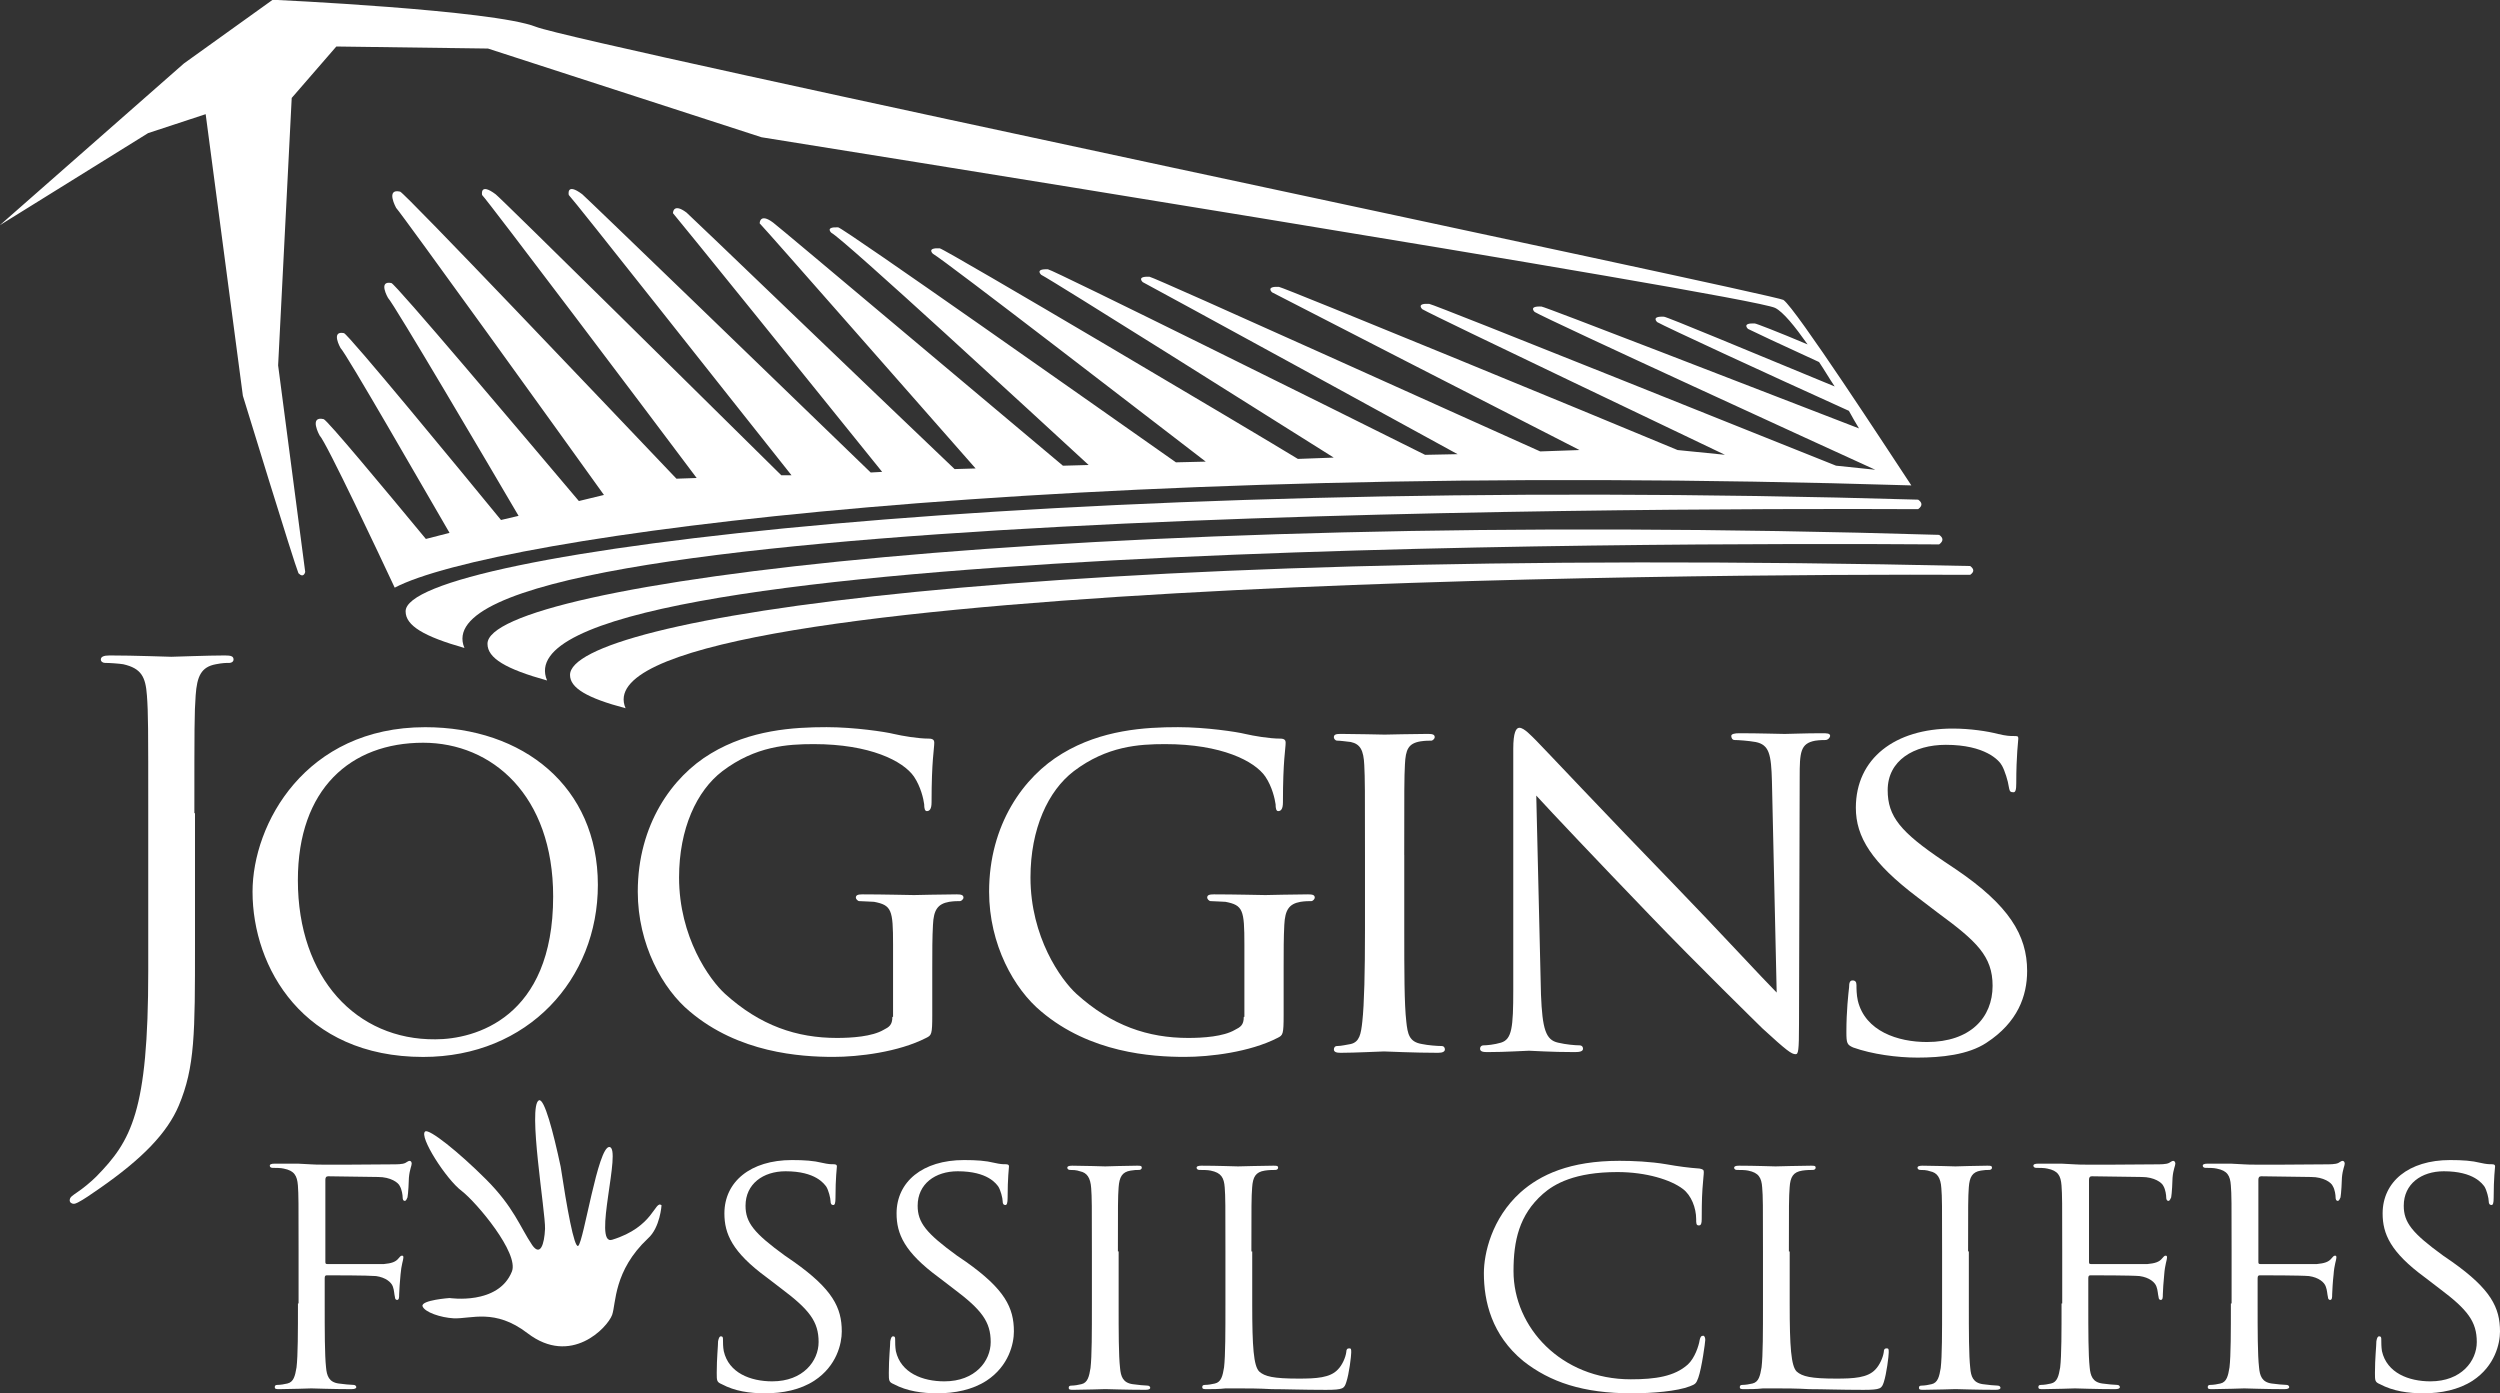 <?xml version="1.0" encoding="utf-8"?>
<!-- Generator: Adobe Illustrator 16.0.0, SVG Export Plug-In . SVG Version: 6.00 Build 0)  -->
<!DOCTYPE svg PUBLIC "-//W3C//DTD SVG 1.0//EN" "http://www.w3.org/TR/2001/REC-SVG-20010904/DTD/svg10.dtd">
<svg version="1.0" id="Layer_1" xmlns="http://www.w3.org/2000/svg" xmlns:xlink="http://www.w3.org/1999/xlink" x="0px" y="0px"
	 width="60.001px" height="33.44px" viewBox="521.978 482 60.001 33.44" enable-background="new 521.978 482 60.001 33.44"
	 xml:space="preserve">
<rect x="521.978" y="482" width="60.001" height="33.44" fill="#333333" stroke="none"/>
<g>
	<path fill="#FFFFFF" d="M526.643,501.517c0-2.048,0-2.405,0.031-2.828c0.032-0.455,0.13-0.682,0.486-0.747
		c0.163-0.032,0.244-0.032,0.327-0.032c0.048,0,0.096-0.032,0.096-0.081c0-0.081-0.064-0.098-0.21-0.098
		c-0.391,0-1.219,0.032-1.284,0.032c-0.064,0-0.894-0.032-1.479-0.032c-0.146,0-0.212,0.032-0.212,0.098
		c0,0.049,0.049,0.081,0.099,0.081c0.113,0,0.341,0.016,0.438,0.032c0.439,0.099,0.537,0.309,0.569,0.747
		c0.032,0.423,0.032,0.78,0.032,2.828v3.786c0,3.38-0.406,4.078-1.251,4.939c-0.114,0.114-0.309,0.277-0.455,0.374
		c-0.113,0.081-0.179,0.113-0.179,0.194c0,0.05,0.048,0.082,0.097,0.082c0.033,0,0.065-0.017,0.099-0.032
		c0.13-0.065,0.341-0.212,0.503-0.325c1.057-0.731,1.643-1.35,1.918-1.998c0.39-0.927,0.39-1.739,0.39-3.867v-3.153H526.643z"/>
	<path fill="#FFFFFF" d="M528.039,503.402c0,1.819,1.219,3.965,4.095,3.965c2.519,0,4.193-1.87,4.193-4.129
		c0-2.355-1.789-3.785-4.145-3.785C529.307,499.453,528.039,501.776,528.039,503.402z M529.127,503.125
		c0-2.193,1.268-3.299,3.007-3.299c1.658,0,3.12,1.268,3.12,3.689c0,2.926-1.885,3.429-2.828,3.429
		C530.541,506.96,529.127,505.482,529.127,503.125z"/>
	<path fill="#FFFFFF" d="M543.395,506.408c0,0.194-0.081,0.243-0.211,0.309c-0.276,0.162-0.765,0.194-1.121,0.194
		c-0.959,0-1.837-0.292-2.682-1.057c-0.375-0.34-1.105-1.364-1.105-2.794c0-1.17,0.422-2.08,1.04-2.552
		c0.796-0.602,1.561-0.649,2.194-0.649c1.349,0,2.145,0.405,2.404,0.78c0.163,0.243,0.229,0.536,0.245,0.665
		c0,0.098,0.016,0.163,0.063,0.163c0.066,0,0.114-0.049,0.114-0.211c0-1.008,0.065-1.284,0.065-1.431
		c0-0.049-0.017-0.098-0.13-0.098c-0.26,0-0.634-0.064-0.846-0.113c-0.194-0.049-0.941-0.162-1.608-0.162
		c-0.796,0-1.836,0.064-2.779,0.633c-0.926,0.554-1.753,1.707-1.753,3.316c0,1.268,0.6,2.339,1.249,2.875
		c1.171,0.992,2.649,1.09,3.446,1.09c0.601,0,1.56-0.114,2.227-0.456c0.129-0.064,0.146-0.081,0.146-0.553v-1.121
		c0-0.423,0-0.731,0.017-1.04c0.016-0.357,0.113-0.503,0.39-0.552c0.113-0.017,0.194-0.017,0.261-0.017
		c0.031,0,0.081-0.049,0.081-0.082c0-0.063-0.05-0.08-0.162-0.08c-0.326,0-0.977,0.017-1.025,0.017
		c-0.063,0-0.764-0.017-1.234-0.017c-0.113,0-0.162,0.017-0.162,0.08c0,0.033,0.049,0.082,0.081,0.082
		c0.098,0,0.276,0.017,0.356,0.017c0.423,0.081,0.456,0.194,0.456,1.024v1.738H543.395z"/>
	<path fill="#FFFFFF" d="M551.829,506.408c0,0.194-0.081,0.243-0.212,0.309c-0.276,0.162-0.764,0.194-1.121,0.194
		c-0.959,0-1.837-0.292-2.682-1.057c-0.373-0.34-1.104-1.364-1.104-2.794c0-1.17,0.423-2.08,1.04-2.552
		c0.796-0.602,1.56-0.649,2.193-0.649c1.35,0,2.146,0.405,2.404,0.78c0.164,0.243,0.228,0.536,0.246,0.665
		c0,0.098,0.015,0.163,0.062,0.163c0.066,0,0.114-0.049,0.114-0.211c0-1.008,0.065-1.284,0.065-1.431
		c0-0.049-0.015-0.098-0.13-0.098c-0.26,0-0.634-0.064-0.845-0.113c-0.195-0.049-0.943-0.162-1.608-0.162
		c-0.797,0-1.837,0.064-2.778,0.633c-0.927,0.554-1.756,1.707-1.756,3.316c0,1.268,0.602,2.339,1.251,2.875
		c1.171,0.992,2.648,1.09,3.445,1.09c0.602,0,1.562-0.114,2.227-0.456c0.129-0.064,0.146-0.081,0.146-0.553v-1.121
		c0-0.423,0-0.731,0.016-1.04c0.018-0.357,0.113-0.503,0.39-0.552c0.113-0.017,0.194-0.017,0.26-0.017
		c0.033,0,0.081-0.049,0.081-0.082c0-0.063-0.048-0.08-0.161-0.08c-0.326,0-0.976,0.017-1.025,0.017
		c-0.062,0-0.762-0.017-1.234-0.017c-0.114,0-0.162,0.017-0.162,0.08c0,0.033,0.048,0.082,0.081,0.082
		c0.098,0,0.275,0.017,0.357,0.017c0.423,0.081,0.455,0.194,0.455,1.024v1.738H551.829z"/>
	<path fill="#FFFFFF" d="M555.68,502.524c0-1.576,0-1.853,0.017-2.178c0.017-0.357,0.081-0.504,0.373-0.553
		c0.114-0.017,0.195-0.017,0.261-0.017c0.033,0,0.081-0.049,0.081-0.081c0-0.064-0.048-0.081-0.162-0.081
		c-0.326,0-0.991,0.017-1.04,0.017c-0.065,0-0.716-0.017-1.058-0.017c-0.113,0-0.161,0.017-0.161,0.081
		c0,0.032,0.032,0.081,0.08,0.081c0.066,0,0.195,0.017,0.325,0.032c0.229,0.05,0.309,0.196,0.325,0.554
		c0.017,0.324,0.017,0.601,0.017,2.176v1.789c0,0.975-0.017,1.771-0.064,2.193c-0.032,0.292-0.065,0.487-0.277,0.537
		c-0.097,0.015-0.226,0.048-0.325,0.048c-0.065,0-0.08,0.049-0.08,0.082c0,0.064,0.065,0.081,0.161,0.081
		c0.327,0,0.976-0.033,1.04-0.033c0.051,0,0.731,0.033,1.301,0.033c0.113,0,0.162-0.033,0.162-0.081
		c0-0.033-0.016-0.082-0.081-0.082c-0.097,0-0.324-0.016-0.471-0.048c-0.309-0.05-0.342-0.245-0.374-0.537
		c-0.049-0.422-0.049-1.219-0.049-2.193V502.524L555.68,502.524z"/>
	<path fill="#FFFFFF" d="M558.849,501.094c0.325,0.358,1.494,1.593,2.714,2.86c1.105,1.153,2.616,2.632,2.715,2.729
		c0.584,0.536,0.698,0.618,0.794,0.618c0.065,0,0.083-0.065,0.083-0.73l0.016-5.917c0-0.6,0.016-0.812,0.374-0.877
		c0.113-0.016,0.195-0.016,0.243-0.016c0.065,0,0.114-0.065,0.114-0.098c0-0.065-0.081-0.065-0.194-0.065
		c-0.423,0-0.78,0.017-0.895,0.017c-0.113,0-0.617-0.017-1.09-0.017c-0.113,0-0.194,0.017-0.194,0.065
		c0,0.032,0.017,0.098,0.081,0.098c0.082,0,0.326,0.016,0.505,0.048c0.325,0.066,0.373,0.294,0.39,0.943l0.114,5.07
		c-0.326-0.326-1.432-1.527-2.472-2.601c-1.609-1.657-3.135-3.282-3.298-3.445c-0.115-0.113-0.292-0.309-0.405-0.309
		c-0.081,0-0.147,0.114-0.147,0.504v5.785c0,0.909-0.033,1.187-0.294,1.268c-0.161,0.048-0.34,0.065-0.422,0.065
		c-0.048,0-0.081,0.031-0.081,0.081c0,0.064,0.065,0.081,0.163,0.081c0.472,0,0.91-0.033,1.009-0.033
		c0.096,0,0.503,0.033,1.104,0.033c0.115,0,0.195-0.017,0.195-0.081c0-0.05-0.032-0.081-0.08-0.081c-0.1,0-0.327-0.018-0.521-0.065
		c-0.294-0.065-0.375-0.325-0.408-1.153L558.849,501.094z"/>
	<path fill="#FFFFFF" d="M567.998,507.383c0.567,0,1.218-0.065,1.657-0.357c0.747-0.487,0.975-1.121,0.975-1.723
		c0-0.86-0.439-1.576-1.706-2.437l-0.293-0.196c-1.039-0.699-1.348-1.072-1.348-1.706c0-0.715,0.632-1.088,1.396-1.088
		c0.943,0,1.284,0.373,1.349,0.503c0.065,0.114,0.146,0.374,0.162,0.504c0.017,0.081,0.017,0.13,0.098,0.13
		c0.065,0.017,0.081-0.064,0.081-0.211c0-0.684,0.049-1.024,0.049-1.073c0-0.064-0.016-0.064-0.113-0.064
		c-0.081,0-0.163,0-0.373-0.049c-0.244-0.065-0.667-0.13-1.09-0.13c-1.381,0-2.323,0.715-2.323,1.901
		c0,0.698,0.374,1.315,1.495,2.16l0.471,0.359c0.927,0.681,1.316,1.039,1.316,1.754c0,0.763-0.536,1.349-1.576,1.349
		c-0.699,0-1.479-0.259-1.658-0.99c-0.033-0.146-0.033-0.294-0.033-0.375s-0.03-0.113-0.096-0.113s-0.081,0.065-0.081,0.163
		c-0.018,0.161-0.065,0.568-0.065,1.071c0,0.276,0.016,0.309,0.162,0.375C566.908,507.302,567.51,507.383,567.998,507.383z"/>
</g>
<path fill="#FFFFFF" d="M564.78,489.198c0.291,0.196,2.503,3.593,3.071,4.452c-20.638-0.633-34.045,1.22-36.4,2.454
	c-0.341-0.73-1.642-3.493-1.804-3.655c0,0-0.261-0.472,0.098-0.39c0.08,0.015,1.446,1.657,2.454,2.876l0.568-0.146
	c-0.634-1.089-2.47-4.291-2.616-4.436c0,0-0.243-0.423,0.081-0.358c0.099,0.017,2.811,3.314,3.77,4.485l0.422-0.099
	c-0.714-1.218-2.989-5.085-3.134-5.232c0,0-0.246-0.422,0.081-0.356c0.096,0.016,3.086,3.56,4.5,5.232l0.602-0.146
	c-0.99-1.382-4.826-6.711-4.988-6.89c0,0-0.261-0.472,0.096-0.39c0.114,0.032,5.038,5.215,6.632,6.89l0.485-0.017
	c-1.168-1.56-5.004-6.646-5.15-6.792c0,0-0.063-0.309,0.326-0.017c0.096,0.064,5.475,5.379,6.856,6.744h0.245
	c-1.642-2.064-5.202-6.581-5.347-6.728c0,0-0.065-0.309,0.324-0.017c0.081,0.064,4.876,4.696,6.923,6.678l0.275-0.015
	c-1.608-1.999-4.891-6.062-5.021-6.209c0,0,0-0.259,0.325-0.015c0.08,0.064,4.42,4.24,6.435,6.157l0.504-0.015
	c-0.991-1.122-5.021-5.721-5.183-5.883c0,0,0-0.26,0.323-0.018c0.099,0.066,5.981,5.022,6.956,5.835l0.617-0.017
	c-1.22-1.121-5.866-5.411-6.175-5.573c0,0-0.164-0.146,0.163-0.131c0.129,0.017,6.368,4.42,8.107,5.64l0.715-0.017
	c-1.187-0.91-6.239-4.812-6.548-4.989c0,0-0.162-0.146,0.163-0.131c0.129,0.018,7.588,4.438,8.597,5.055l0.86-0.032
	c-1.576-0.992-6.711-4.226-7.021-4.387c0,0-0.163-0.147,0.163-0.132c0.13,0.018,6.872,3.365,9.051,4.453l0.779-0.016
	c-0.795-0.44-7.214-3.949-7.556-4.129c0,0-0.162-0.145,0.163-0.129c0.129,0.017,8.061,3.607,9.376,4.192l0.944-0.033
	c-1.595-0.812-7.069-3.623-7.379-3.785c0,0-0.164-0.146,0.163-0.132c0.129,0.019,7.587,3.089,9.57,3.917l1.136,0.114
	c-0.567-0.276-6.922-3.298-7.263-3.494c0,0-0.162-0.146,0.164-0.129c0.129,0.015,8.612,3.428,9.765,3.884l0.942,0.098
	c-1.04-0.473-7.849-3.592-8.174-3.787c0,0-0.163-0.146,0.164-0.13c0.113,0.017,4.923,1.885,7.62,2.925
	c-0.081-0.131-0.162-0.275-0.243-0.422c-2.048-0.927-4.404-2.017-4.6-2.129c0,0-0.161-0.146,0.162-0.13
	c0.065,0,2.049,0.829,4.097,1.674c-0.131-0.194-0.244-0.392-0.375-0.586c-0.926-0.423-1.609-0.746-1.705-0.795
	c0,0-0.163-0.146,0.162-0.131c0.032,0,0.536,0.194,1.268,0.503c-0.309-0.438-0.585-0.779-0.779-0.876
	c-0.636-0.309-24.327-4.096-24.327-4.096l-6.565-2.129l-3.64-0.049l-1.071,1.235l-0.326,6.418l0.65,4.957
	c0,0-0.033,0.163-0.162,0.032c-0.099-0.229-1.334-4.259-1.334-4.259l-0.893-6.759l-1.382,0.455l-3.559,2.211l4.42-3.884l2.13-1.528
	c0,0,5.297,0.244,6.319,0.65C535.839,483.04,564.586,489.069,564.78,489.198z"/>
<g>
	<path fill="#FFFFFF" d="M529.129,513.282c0,0.675,0,1.249-0.034,1.535c-0.034,0.202-0.068,0.354-0.221,0.388
		c-0.065,0.017-0.168,0.033-0.235,0.033c-0.051,0-0.066,0.018-0.066,0.052c0,0.05,0.033,0.05,0.118,0.05
		c0.235,0,0.725-0.018,0.759-0.018c0.032,0,0.522,0.018,0.961,0.018c0.084,0,0.118-0.018,0.118-0.05
		c0-0.018-0.018-0.052-0.068-0.052c-0.067,0-0.236-0.017-0.354-0.033c-0.236-0.033-0.286-0.186-0.304-0.388
		c-0.032-0.304-0.032-0.86-0.032-1.535v-0.606c0-0.051,0.016-0.068,0.05-0.068c0.134,0,0.978,0,1.182,0.018
		c0.234,0.033,0.37,0.151,0.404,0.253c0.032,0.084,0.032,0.186,0.05,0.253c0,0.033,0.017,0.067,0.05,0.067
		c0.051,0,0.051-0.067,0.051-0.135c0-0.052,0.018-0.337,0.033-0.473c0.019-0.236,0.068-0.354,0.068-0.404
		c0-0.034,0-0.051-0.034-0.051s-0.05,0.033-0.084,0.067c-0.067,0.084-0.168,0.118-0.354,0.135c-0.1,0-0.218,0-0.354,0h-0.995
		c-0.051,0-0.051-0.017-0.051-0.067v-1.956c0-0.051,0.017-0.084,0.068-0.084l1.197,0.017c0.303,0,0.488,0.135,0.522,0.219
		c0.05,0.085,0.068,0.22,0.068,0.271c0,0.05,0.016,0.084,0.05,0.084s0.05-0.051,0.066-0.084c0.018-0.084,0.034-0.404,0.034-0.473
		c0.018-0.202,0.067-0.286,0.067-0.337c0-0.033-0.016-0.067-0.05-0.067s-0.068,0.034-0.103,0.05
		c-0.065,0.034-0.202,0.034-0.336,0.034c-0.187,0-1.771,0.018-1.922,0l-0.32-0.017c-0.17,0-0.389,0-0.557,0
		c-0.084,0-0.118,0.017-0.118,0.051c0,0.033,0.034,0.05,0.066,0.05c0.067,0,0.202,0,0.27,0.018c0.253,0.05,0.32,0.168,0.339,0.404
		c0.016,0.219,0.016,0.422,0.016,1.535v1.298H529.129z"/>
	<path fill="#FFFFFF" d="M540.343,515.44c0.42,0,0.843-0.084,1.179-0.303c0.541-0.354,0.659-0.895,0.659-1.181
		c0-0.573-0.22-1.012-1.147-1.67l-0.219-0.151c-0.742-0.539-0.944-0.793-0.944-1.197c0-0.523,0.422-0.827,0.961-0.827
		c0.725,0,0.927,0.304,0.979,0.372c0.051,0.084,0.101,0.271,0.101,0.354c0,0.05,0.018,0.084,0.068,0.084
		c0.034,0,0.05-0.051,0.05-0.168c0-0.49,0.034-0.727,0.034-0.76s-0.018-0.051-0.084-0.051c-0.068,0-0.118,0-0.271-0.034
		c-0.202-0.05-0.423-0.066-0.725-0.066c-0.995,0-1.62,0.522-1.62,1.281c0,0.489,0.187,0.927,1.013,1.534l0.354,0.271
		c0.674,0.506,0.894,0.792,0.894,1.281c0,0.455-0.371,0.944-1.113,0.944c-0.522,0-1.045-0.202-1.163-0.725
		c-0.019-0.102-0.019-0.202-0.019-0.271c0-0.05,0-0.084-0.05-0.084c-0.034,0-0.05,0.034-0.068,0.118
		c0,0.118-0.032,0.404-0.032,0.759c0,0.186,0,0.22,0.118,0.27C539.618,515.391,539.971,515.44,540.343,515.44z"/>
	<path fill="#FFFFFF" d="M544.474,515.44c0.422,0,0.844-0.084,1.181-0.303c0.539-0.354,0.657-0.895,0.657-1.181
		c0-0.573-0.219-1.012-1.146-1.67l-0.221-0.151c-0.741-0.539-0.943-0.793-0.943-1.197c0-0.523,0.421-0.827,0.961-0.827
		c0.726,0,0.928,0.304,0.978,0.372c0.051,0.084,0.102,0.271,0.102,0.354c0,0.05,0.017,0.084,0.067,0.084
		c0.033,0,0.051-0.051,0.051-0.168c0-0.49,0.033-0.727,0.033-0.76s-0.017-0.051-0.084-0.051s-0.118,0-0.27-0.034
		c-0.202-0.05-0.422-0.066-0.726-0.066c-0.995,0-1.618,0.522-1.618,1.281c0,0.489,0.185,0.927,1.011,1.534l0.354,0.271
		c0.675,0.506,0.894,0.792,0.894,1.281c0,0.455-0.37,0.944-1.112,0.944c-0.523,0-1.046-0.202-1.164-0.725
		c-0.017-0.102-0.017-0.202-0.017-0.271c0-0.05,0-0.084-0.05-0.084c-0.034,0-0.052,0.034-0.068,0.118
		c0,0.118-0.034,0.404-0.034,0.759c0,0.186,0,0.22,0.118,0.27C543.748,515.391,544.119,515.44,544.474,515.44z"/>
	<path fill="#FFFFFF" d="M548.808,512.035c0-1.113,0-1.299,0.017-1.535c0.018-0.253,0.084-0.371,0.287-0.405
		c0.102-0.016,0.135-0.016,0.203-0.016c0.032,0,0.066-0.018,0.066-0.052c0-0.05-0.034-0.05-0.118-0.05
		c-0.236,0-0.725,0.017-0.759,0.017c-0.033,0-0.522-0.017-0.792-0.017c-0.085,0-0.118,0.017-0.118,0.05
		c0,0.034,0.033,0.052,0.067,0.052c0.051,0,0.151,0,0.236,0.032c0.168,0.034,0.253,0.152,0.27,0.406
		c0.017,0.219,0.017,0.421,0.017,1.533v1.249c0,0.675,0,1.248-0.033,1.534c-0.033,0.202-0.067,0.354-0.22,0.388
		c-0.067,0.017-0.168,0.034-0.235,0.034c-0.051,0-0.068,0.017-0.068,0.051c0,0.05,0.034,0.05,0.118,0.05
		c0.236,0,0.726-0.017,0.759-0.017c0.034,0,0.522,0.017,0.961,0.017c0.085,0,0.118-0.017,0.118-0.05
		c0-0.017-0.017-0.051-0.066-0.051c-0.067,0-0.236-0.018-0.354-0.034c-0.236-0.033-0.286-0.186-0.304-0.388
		c-0.034-0.303-0.034-0.859-0.034-1.534v-1.265H548.808z"/>
	<path fill="#FFFFFF" d="M552.012,512.035c0-1.113,0-1.299,0.018-1.535c0.017-0.253,0.084-0.371,0.303-0.405
		c0.102-0.016,0.202-0.016,0.254-0.016c0.033,0,0.066-0.018,0.066-0.052c0-0.05-0.033-0.05-0.118-0.05
		c-0.236,0-0.809,0.017-0.843,0.017s-0.522-0.017-0.877-0.017c-0.084,0-0.118,0.017-0.118,0.05c0,0.034,0.034,0.052,0.068,0.052
		c0.066,0,0.202,0,0.27,0.016c0.253,0.051,0.32,0.169,0.337,0.405c0.017,0.22,0.017,0.422,0.017,1.535v1.247
		c0,0.675,0,1.249-0.033,1.535c-0.033,0.202-0.067,0.354-0.22,0.388c-0.067,0.017-0.168,0.033-0.236,0.033
		c-0.05,0-0.067,0.018-0.067,0.052c0,0.05,0.034,0.05,0.119,0.05c0.117,0,0.286,0,0.438-0.018c0.152,0,0.287,0,0.321,0
		c0.219,0,0.472,0,0.792,0.018c0.32,0,0.742,0.017,1.299,0.017c0.421,0,0.438-0.034,0.488-0.185
		c0.068-0.203,0.118-0.624,0.118-0.709c0-0.084,0-0.102-0.05-0.102s-0.068,0.034-0.068,0.085c-0.016,0.135-0.1,0.32-0.202,0.422
		c-0.186,0.202-0.522,0.219-0.944,0.219c-0.607,0-0.81-0.051-0.943-0.169c-0.136-0.135-0.169-0.59-0.169-1.618v-1.265H552.012z"/>
	<path fill="#FFFFFF" d="M561.136,515.44c0.507,0,1.095-0.05,1.399-0.168c0.134-0.051,0.152-0.067,0.202-0.202
		c0.084-0.236,0.168-0.86,0.168-0.911c0-0.05-0.016-0.101-0.05-0.101c-0.05,0-0.068,0.033-0.084,0.101
		c-0.019,0.136-0.118,0.438-0.286,0.591c-0.32,0.286-0.777,0.354-1.368,0.354c-1.668,0-2.814-1.247-2.814-2.596
		c0-0.727,0.134-1.35,0.707-1.855c0.27-0.237,0.76-0.523,1.787-0.523c0.693,0,1.283,0.186,1.57,0.405
		c0.202,0.151,0.32,0.455,0.32,0.725c0,0.102,0,0.151,0.065,0.151c0.053,0,0.068-0.05,0.068-0.151c0-0.101,0-0.489,0.018-0.725
		c0.017-0.253,0.032-0.338,0.032-0.405c0-0.05-0.016-0.067-0.1-0.084c-0.253-0.018-0.507-0.051-0.793-0.102
		c-0.389-0.067-0.827-0.084-1.13-0.084c-1.196,0-1.905,0.337-2.378,0.759c-0.69,0.624-0.877,1.467-0.877,1.939
		c0,0.675,0.187,1.483,0.945,2.107C559.18,515.172,559.973,515.44,561.136,515.44z"/>
	<path fill="#FFFFFF" d="M564.912,512.035c0-1.113,0-1.299,0.018-1.535c0.016-0.253,0.084-0.371,0.304-0.405
		c0.101-0.016,0.203-0.016,0.253-0.016c0.034,0,0.067-0.018,0.067-0.052c0-0.05-0.033-0.05-0.117-0.05
		c-0.237,0-0.812,0.017-0.846,0.017c-0.032,0-0.522-0.017-0.875-0.017c-0.086,0-0.118,0.017-0.118,0.05
		c0,0.034,0.032,0.052,0.066,0.052c0.068,0,0.202,0,0.271,0.016c0.252,0.051,0.32,0.169,0.336,0.405
		c0.019,0.22,0.019,0.422,0.019,1.535v1.247c0,0.675,0,1.249-0.034,1.535c-0.034,0.202-0.068,0.354-0.219,0.388
		c-0.067,0.017-0.17,0.033-0.235,0.033c-0.053,0-0.068,0.018-0.068,0.052c0,0.05,0.034,0.05,0.118,0.05c0.118,0,0.286,0,0.438-0.018
		c0.152,0,0.286,0,0.32,0c0.218,0,0.473,0,0.792,0.018c0.321,0,0.741,0.017,1.298,0.017c0.423,0,0.438-0.034,0.49-0.185
		c0.066-0.203,0.118-0.624,0.118-0.709c0-0.084,0-0.102-0.052-0.102c-0.05,0-0.066,0.034-0.066,0.085
		c-0.018,0.135-0.102,0.32-0.202,0.422c-0.186,0.202-0.524,0.219-0.944,0.219c-0.606,0-0.81-0.051-0.945-0.169
		c-0.134-0.135-0.168-0.59-0.168-1.618v-1.265H564.912z"/>
	<path fill="#FFFFFF" d="M569.213,512.035c0-1.113,0-1.299,0.017-1.535c0.017-0.253,0.085-0.371,0.287-0.405
		c0.102-0.016,0.134-0.016,0.202-0.016c0.034,0,0.067-0.018,0.067-0.052c0-0.05-0.033-0.05-0.118-0.05
		c-0.235,0-0.726,0.017-0.759,0.017s-0.522-0.017-0.792-0.017c-0.084,0-0.118,0.017-0.118,0.05c0,0.034,0.034,0.052,0.067,0.052
		c0.051,0,0.15,0,0.235,0.032c0.17,0.034,0.254,0.152,0.27,0.406c0.018,0.219,0.018,0.421,0.018,1.533v1.249
		c0,0.675,0,1.248-0.033,1.534c-0.034,0.202-0.068,0.354-0.22,0.388c-0.067,0.017-0.169,0.034-0.236,0.034
		c-0.051,0-0.066,0.017-0.066,0.051c0,0.05,0.033,0.05,0.117,0.05c0.236,0,0.726-0.017,0.759-0.017s0.523,0.017,0.961,0.017
		c0.085,0,0.119-0.017,0.119-0.05c0-0.017-0.018-0.051-0.068-0.051c-0.066,0-0.236-0.018-0.354-0.034
		c-0.236-0.033-0.286-0.186-0.303-0.388c-0.034-0.303-0.034-0.859-0.034-1.534v-1.265H569.213z"/>
	<path fill="#FFFFFF" d="M571.456,513.282c0,0.675,0,1.249-0.033,1.535c-0.034,0.202-0.068,0.354-0.22,0.388
		c-0.067,0.017-0.169,0.033-0.236,0.033c-0.051,0-0.067,0.018-0.067,0.052c0,0.05,0.034,0.05,0.118,0.05
		c0.236,0,0.726-0.018,0.759-0.018s0.522,0.018,0.961,0.018c0.085,0,0.118-0.018,0.118-0.05c0-0.018-0.017-0.052-0.067-0.052
		c-0.067,0-0.236-0.017-0.354-0.033c-0.236-0.033-0.286-0.186-0.304-0.388c-0.033-0.304-0.033-0.86-0.033-1.535v-0.606
		c0-0.051,0.017-0.068,0.051-0.068c0.135,0,0.978,0,1.18,0.018c0.237,0.033,0.371,0.151,0.405,0.253
		c0.033,0.084,0.033,0.186,0.051,0.253c0,0.033,0.017,0.067,0.051,0.067c0.051,0,0.051-0.067,0.051-0.135
		c0-0.052,0.017-0.337,0.033-0.473c0.017-0.236,0.067-0.354,0.067-0.404c0-0.034,0-0.051-0.034-0.051
		c-0.033,0-0.05,0.033-0.084,0.067c-0.067,0.084-0.169,0.118-0.354,0.135c-0.103,0-0.22,0-0.354,0h-0.995
		c-0.051,0-0.051-0.017-0.051-0.067v-1.956c0-0.051,0.017-0.084,0.067-0.084l1.198,0.017c0.303,0,0.488,0.135,0.522,0.219
		c0.05,0.085,0.066,0.22,0.066,0.271c0,0.05,0.018,0.084,0.052,0.084c0.033,0,0.051-0.051,0.067-0.084
		c0.017-0.084,0.033-0.404,0.033-0.473c0.017-0.202,0.067-0.286,0.067-0.337c0-0.033-0.018-0.067-0.051-0.067
		s-0.066,0.034-0.101,0.05c-0.068,0.034-0.202,0.034-0.338,0.034c-0.185,0-1.771,0.018-1.922,0l-0.32-0.017
		c-0.169,0-0.388,0-0.557,0c-0.084,0-0.118,0.017-0.118,0.051c0,0.033,0.034,0.05,0.067,0.05c0.067,0,0.202,0,0.27,0.018
		c0.253,0.05,0.32,0.168,0.338,0.404c0.017,0.219,0.017,0.422,0.017,1.535v1.298H571.456z"/>
	<path fill="#FFFFFF" d="M575.52,513.282c0,0.675,0,1.249-0.033,1.535c-0.033,0.202-0.067,0.354-0.219,0.388
		c-0.068,0.017-0.169,0.033-0.236,0.033c-0.051,0-0.067,0.018-0.067,0.052c0,0.05,0.033,0.05,0.117,0.05
		c0.236,0,0.726-0.018,0.759-0.018c0.034,0,0.523,0.018,0.962,0.018c0.084,0,0.117-0.018,0.117-0.05
		c0-0.018-0.016-0.052-0.066-0.052c-0.067,0-0.236-0.017-0.354-0.033c-0.236-0.033-0.286-0.186-0.304-0.388
		c-0.034-0.304-0.034-0.86-0.034-1.535v-0.606c0-0.051,0.018-0.068,0.052-0.068c0.135,0,0.978,0,1.18,0.018
		c0.236,0.033,0.371,0.151,0.404,0.253c0.034,0.084,0.034,0.186,0.052,0.253c0,0.033,0.017,0.067,0.051,0.067
		c0.05,0,0.05-0.067,0.05-0.135c0-0.052,0.017-0.337,0.034-0.473c0.016-0.236,0.067-0.354,0.067-0.404c0-0.034,0-0.051-0.033-0.051
		c-0.034,0-0.052,0.033-0.085,0.067c-0.067,0.084-0.169,0.118-0.354,0.135c-0.103,0-0.221,0-0.354,0h-0.995
		c-0.051,0-0.051-0.017-0.051-0.067v-1.956c0-0.051,0.017-0.084,0.067-0.084l1.197,0.017c0.304,0,0.489,0.135,0.522,0.219
		c0.052,0.085,0.067,0.22,0.067,0.271c0,0.05,0.018,0.084,0.051,0.084s0.052-0.051,0.067-0.084c0.017-0.084,0.034-0.404,0.034-0.473
		c0.017-0.202,0.067-0.286,0.067-0.337c0-0.033-0.018-0.067-0.051-0.067c-0.034,0-0.066,0.034-0.101,0.05
		c-0.068,0.034-0.202,0.034-0.338,0.034c-0.185,0-1.771,0.018-1.923,0l-0.32-0.017c-0.168,0-0.387,0-0.556,0
		c-0.085,0-0.118,0.017-0.118,0.051c0,0.033,0.033,0.05,0.067,0.05c0.067,0,0.202,0,0.27,0.018c0.253,0.05,0.321,0.168,0.337,0.404
		c0.018,0.219,0.018,0.422,0.018,1.535v1.298H575.52z"/>
	<path fill="#FFFFFF" d="M580.141,515.44c0.423,0,0.843-0.084,1.182-0.303c0.538-0.354,0.656-0.895,0.656-1.181
		c0-0.573-0.218-1.012-1.146-1.67l-0.219-0.151c-0.742-0.539-0.945-0.793-0.945-1.197c0-0.523,0.423-0.827,0.961-0.827
		c0.726,0,0.928,0.304,0.979,0.372c0.05,0.084,0.1,0.271,0.1,0.354c0,0.05,0.019,0.084,0.068,0.084c0.034,0,0.05-0.051,0.05-0.168
		c0-0.49,0.034-0.727,0.034-0.76s-0.016-0.051-0.084-0.051s-0.118,0-0.271-0.034c-0.202-0.05-0.42-0.066-0.725-0.066
		c-0.995,0-1.619,0.522-1.619,1.281c0,0.489,0.186,0.927,1.013,1.534l0.354,0.271c0.675,0.506,0.893,0.792,0.893,1.281
		c0,0.455-0.37,0.944-1.113,0.944c-0.522,0-1.045-0.202-1.163-0.725c-0.016-0.102-0.016-0.202-0.016-0.271
		c0-0.05,0-0.084-0.052-0.084c-0.034,0-0.051,0.034-0.066,0.118c0,0.118-0.034,0.404-0.034,0.759c0,0.186,0,0.22,0.118,0.27
		C579.416,515.391,579.786,515.44,580.141,515.44z"/>
</g>
<g>
	<path fill="#FFFFFF" d="M534.751,511.883c-0.294-0.438-0.44-0.909-1.105-1.575c-0.666-0.666-1.366-1.22-1.463-1.153
		c-0.161,0.113,0.504,1.153,0.878,1.43c0.357,0.276,1.381,1.494,1.202,1.934c-0.326,0.812-1.495,0.634-1.495,0.634
		s-0.683,0.049-0.65,0.195c0.049,0.146,0.44,0.276,0.749,0.292c0.423,0.017,0.989-0.243,1.771,0.357
		c1.04,0.797,1.917-0.13,2.031-0.438c0.097-0.276,0.031-1.057,0.861-1.837c0.292-0.26,0.325-0.796,0.325-0.796
		c-0.164-0.13-0.179,0.521-1.187,0.829c-0.473,0.146,0.243-2.21-0.065-2.227c-0.275-0.016-0.617,2.275-0.748,2.373
		c-0.097,0.065-0.276-0.943-0.421-1.901c-0.18-0.845-0.392-1.643-0.521-1.593c-0.276,0.131,0.161,2.697,0.146,3.087
		C535.042,511.868,534.945,512.16,534.751,511.883z"/>
</g>
<path fill="#FFFFFF" d="M531.713,496.674c-0.019-1.414,15.289-3.299,36.301-2.682c0.098,0.066,0.113,0.146,0,0.228
	c-6.955-0.032-36.286,0.048-34.889,3.332C532.15,497.275,531.713,497.015,531.713,496.674z"/>
<path fill="#FFFFFF" d="M533.678,497.453c-0.018-1.43,13.812-3.249,34.84-2.616c0.098,0.066,0.113,0.147,0,0.229
	c-6.955-0.049-34.808-0.017-33.41,3.266C534.115,498.056,533.678,497.795,533.678,497.453z"/>
<g>
	<path fill="#FFFFFF" d="M535.659,498.201c-0.016-1.332,10.953-3.119,33.605-2.616c0.082,0.064,0.113,0.13,0,0.211
		c-6.482-0.032-33.588,0.147-32.272,3.202C536.066,498.754,535.659,498.51,535.659,498.201z"/>
</g>
</svg>
